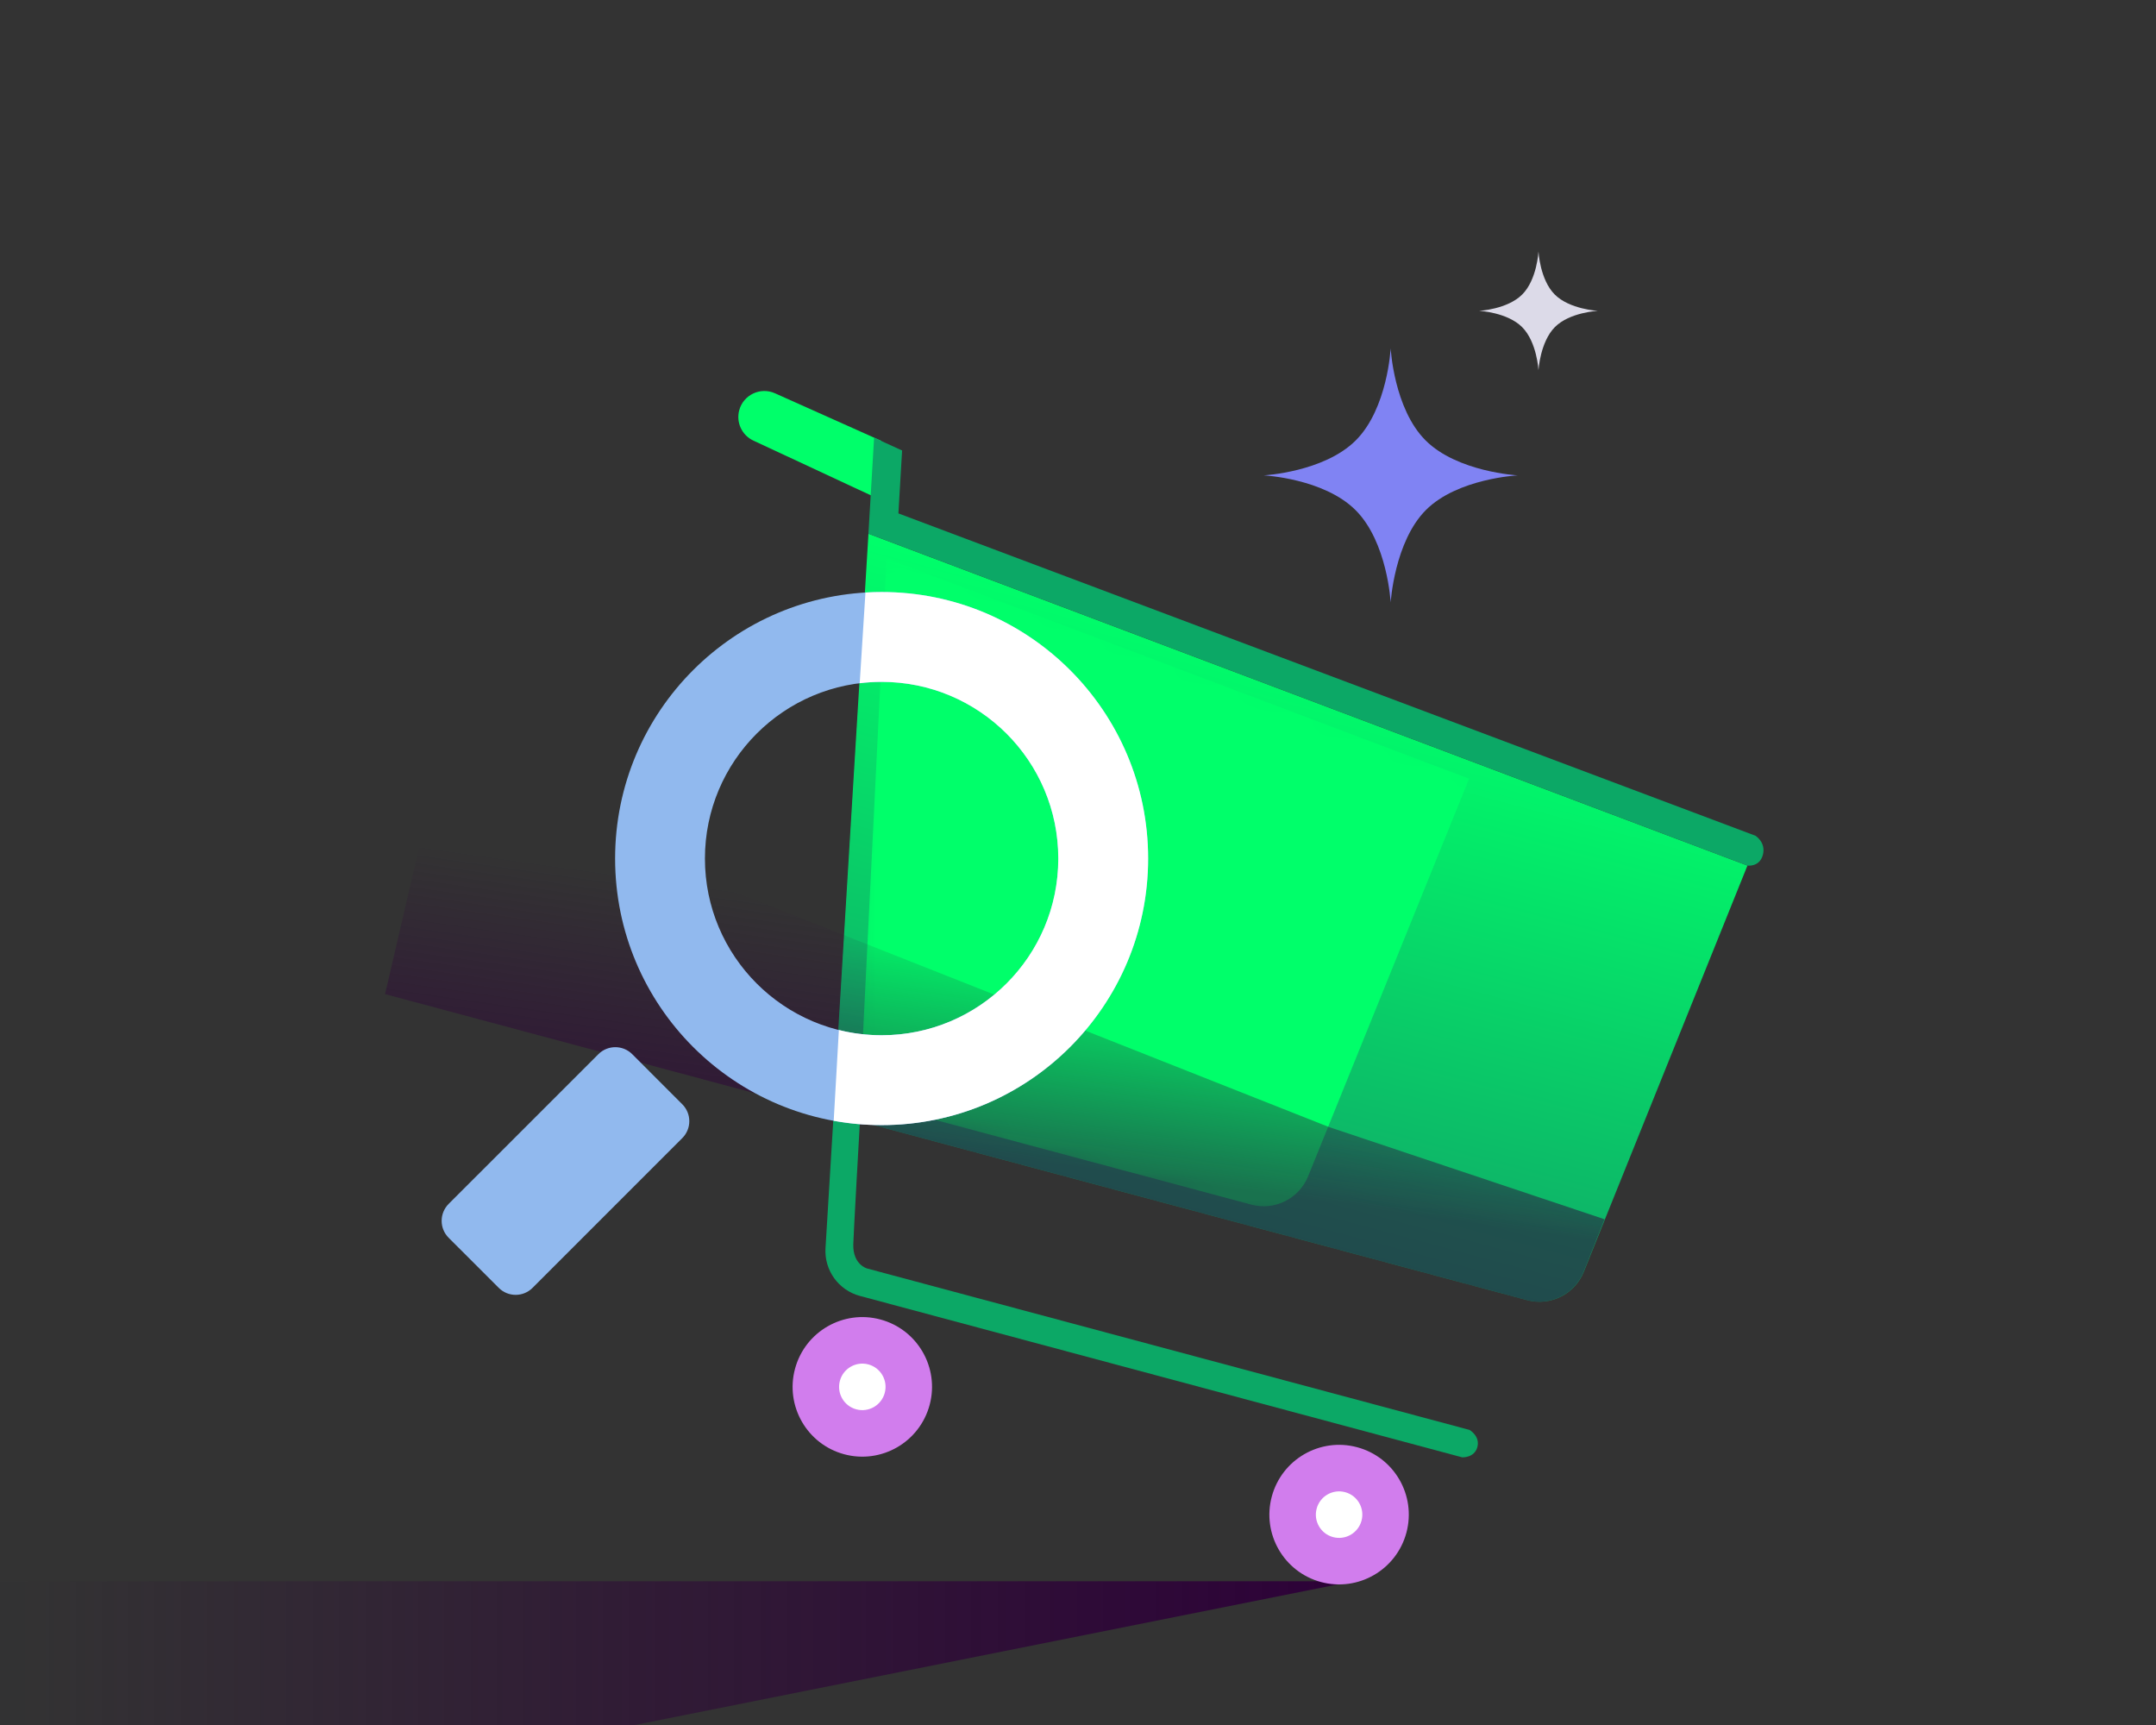 <svg width="80" height="64" viewBox="0 0 80 64" fill="none" xmlns="http://www.w3.org/2000/svg">
<rect x="0" y="0" width="80" height="64" fill="#333333" stroke="none"/>
<path fill-rule="evenodd" clip-rule="evenodd" d="M-3.111 58.667H50.222L-3.111 69.334V58.667Z" fill="url(#paint0_linear_2238_28144)"/>
<path fill-rule="evenodd" clip-rule="evenodd" d="M32.382 33.308C32.382 33.308 31.681 45.414 31.662 46.169C31.643 46.925 32.177 47.063 32.177 47.063L54.527 53.052C54.527 53.052 54.928 53.279 54.819 53.687C54.709 54.096 54.255 54.069 54.255 54.069L31.905 48.08C31.114 47.868 30.581 47.128 30.631 46.309L31.855 26.18L32.382 33.308Z" fill="#0CA866"/>
<path fill-rule="evenodd" clip-rule="evenodd" d="M32.225 19.802L64.84 32.114L58.769 47.183C58.433 48.017 57.528 48.469 56.66 48.236L32.318 41.714C31.502 41.495 30.952 40.732 31.003 39.889L32.225 19.802Z" fill="url(#paint1_linear_2238_28144)"/>
<mask id="mask0_2238_28144" style="mask-type:luminance" maskUnits="userSpaceOnUse" x="31" y="19" width="34" height="30">
<path fill-rule="evenodd" clip-rule="evenodd" d="M32.225 19.802L64.84 32.114L58.769 47.183C58.433 48.017 57.528 48.469 56.66 48.236L32.318 41.714C31.502 41.495 30.952 40.732 31.003 39.889L32.225 19.802Z" fill="white"/>
</mask>
<g mask="url(#mask0_2238_28144)">
<path fill-rule="evenodd" clip-rule="evenodd" d="M32.895 20.719L54.512 28.89L48.538 43.643C48.201 44.475 47.297 44.925 46.43 44.693L33.289 41.172C32.48 40.955 31.932 40.203 31.973 39.367L32.895 20.719Z" fill="#00FF6A"/>
</g>
<ellipse cx="49.688" cy="56.195" rx="2.586" ry="2.589" transform="rotate(15 49.688 56.195)" fill="#D17DED"/>
<ellipse cx="31.997" cy="51.455" rx="2.586" ry="2.589" transform="rotate(15 31.997 51.455)" fill="#D17DED"/>
<ellipse cx="31.997" cy="51.455" rx="0.862" ry="0.863" transform="rotate(15 31.997 51.455)" fill="white"/>
<path fill-rule="evenodd" clip-rule="evenodd" d="M27.429 15.222C27.582 14.649 28.213 14.349 28.755 14.591L32.702 16.357L32.774 18.592L27.953 16.346C27.529 16.148 27.308 15.674 27.429 15.222Z" fill="#00FF6A"/>
<ellipse cx="49.688" cy="56.195" rx="0.862" ry="0.863" transform="rotate(15 49.688 56.195)" fill="white"/>
<path fill-rule="evenodd" clip-rule="evenodd" d="M64.84 32.115L32.224 19.802L32.434 16.239L33.473 16.714L33.336 19.048L65.137 31.007C65.137 31.007 65.536 31.253 65.412 31.717C65.288 32.18 64.84 32.115 64.84 32.115Z" fill="#0CA866"/>
<path opacity="0.557" fill-rule="evenodd" clip-rule="evenodd" d="M56.654 48.235C57.525 48.468 58.432 48.014 58.766 47.177L59.54 45.237L49.303 41.811L16.186 28.708L14.288 36.883L56.654 48.235Z" fill="url(#paint2_linear_2238_28144)"/>
<path fill-rule="evenodd" clip-rule="evenodd" d="M32.713 41.743C27.251 41.743 22.824 37.315 22.824 31.854C22.824 26.392 27.251 21.965 32.713 21.965C38.174 21.965 42.602 26.392 42.602 31.854C42.602 37.315 38.174 41.743 32.713 41.743ZM32.713 38.409C29.092 38.409 26.157 35.474 26.157 31.854C26.157 28.233 29.092 25.298 32.713 25.298C36.333 25.298 39.268 28.233 39.268 31.854C39.268 35.474 36.333 38.409 32.713 38.409Z" fill="#91B9EE"/>
<mask id="mask1_2238_28144" style="mask-type:luminance" maskUnits="userSpaceOnUse" x="22" y="21" width="21" height="21">
<path fill-rule="evenodd" clip-rule="evenodd" d="M32.713 41.743C27.251 41.743 22.824 37.315 22.824 31.854C22.824 26.392 27.251 21.965 32.713 21.965C38.174 21.965 42.602 26.392 42.602 31.854C42.602 37.315 38.174 41.743 32.713 41.743ZM32.713 38.409C29.092 38.409 26.157 35.474 26.157 31.854C26.157 28.233 29.092 25.298 32.713 25.298C36.333 25.298 39.268 28.233 39.268 31.854C39.268 35.474 36.333 38.409 32.713 38.409Z" fill="white"/>
</mask>
<g mask="url(#mask1_2238_28144)">
</g>
<path fill-rule="evenodd" clip-rule="evenodd" d="M23.46 39.112C23.113 38.765 22.55 38.765 22.203 39.112L16.648 44.666C16.301 45.014 16.301 45.577 16.648 45.924L18.505 47.78C18.852 48.128 19.415 48.128 19.762 47.78L25.316 42.226C25.664 41.879 25.664 41.316 25.316 40.969L23.46 39.112Z" fill="#91B9EE"/>
<mask id="mask2_2238_28144" style="mask-type:luminance" maskUnits="userSpaceOnUse" x="16" y="38" width="10" height="11">
<path fill-rule="evenodd" clip-rule="evenodd" d="M23.46 39.112C23.113 38.765 22.55 38.765 22.203 39.112L16.648 44.666C16.301 45.014 16.301 45.577 16.648 45.924L18.505 47.78C18.852 48.128 19.415 48.128 19.762 47.78L25.316 42.226C25.664 41.879 25.664 41.316 25.316 40.969L23.46 39.112Z" fill="white"/>
</mask>
<g mask="url(#mask2_2238_28144)">
</g>
<path fill-rule="evenodd" clip-rule="evenodd" d="M32.713 21.965C38.175 21.965 42.602 26.392 42.602 31.854C42.602 37.315 38.175 41.743 32.713 41.743C32.106 41.743 31.512 41.688 30.935 41.583C30.982 40.736 31.048 39.576 31.127 38.216C31.635 38.342 32.166 38.409 32.713 38.409C36.334 38.409 39.269 35.474 39.269 31.854C39.269 28.233 36.334 25.298 32.713 25.298C32.443 25.298 32.176 25.315 31.914 25.346L31.9 25.348C31.975 24.152 32.047 23.014 32.113 21.983C32.312 21.971 32.512 21.965 32.713 21.965Z" fill="white"/>
<path fill-rule="evenodd" clip-rule="evenodd" d="M56.316 17.637C56.316 17.637 54.073 17.515 52.896 16.338C51.719 15.161 51.602 12.923 51.602 12.923C51.602 12.923 51.488 15.159 50.308 16.338C49.129 17.518 46.888 17.637 46.888 17.637C46.888 17.637 49.12 17.747 50.301 18.928C51.482 20.109 51.602 22.351 51.602 22.351C51.602 22.351 51.739 20.093 52.911 18.921C54.083 17.748 56.316 17.637 56.316 17.637Z" fill="#8083F3"/>
<path fill-rule="evenodd" clip-rule="evenodd" d="M59.286 11.533C59.286 11.533 58.239 11.476 57.69 10.927C57.141 10.378 57.086 9.333 57.086 9.333C57.086 9.333 57.033 10.377 56.482 10.927C55.932 11.478 54.886 11.533 54.886 11.533C54.886 11.533 55.928 11.585 56.479 12.136C57.03 12.687 57.086 13.733 57.086 13.733C57.086 13.733 57.15 12.68 57.697 12.133C58.244 11.585 59.286 11.533 59.286 11.533Z" fill="#DCDAE8"/>
<defs>
<linearGradient id="paint0_linear_2238_28144" x1="50.222" y1="53.731" x2="0.859" y2="53.731" gradientUnits="userSpaceOnUse">
<stop stop-color="#2D0138"/>
<stop offset="1" stop-color="#2D0138" stop-opacity="0.01"/>
</linearGradient>
<linearGradient id="paint1_linear_2238_28144" x1="32.225" y1="19.802" x2="26.753" y2="40.223" gradientUnits="userSpaceOnUse">
<stop stop-color="#00FF6A"/>
<stop offset="1" stop-color="#10A867"/>
</linearGradient>
<linearGradient id="paint2_linear_2238_28144" x1="1.132" y1="29.321" x2="-0.048" y2="37.604" gradientUnits="userSpaceOnUse">
<stop stop-color="#2D0138" stop-opacity="0.01"/>
<stop offset="1" stop-color="#2D0138"/>
</linearGradient>
</defs>
</svg>
